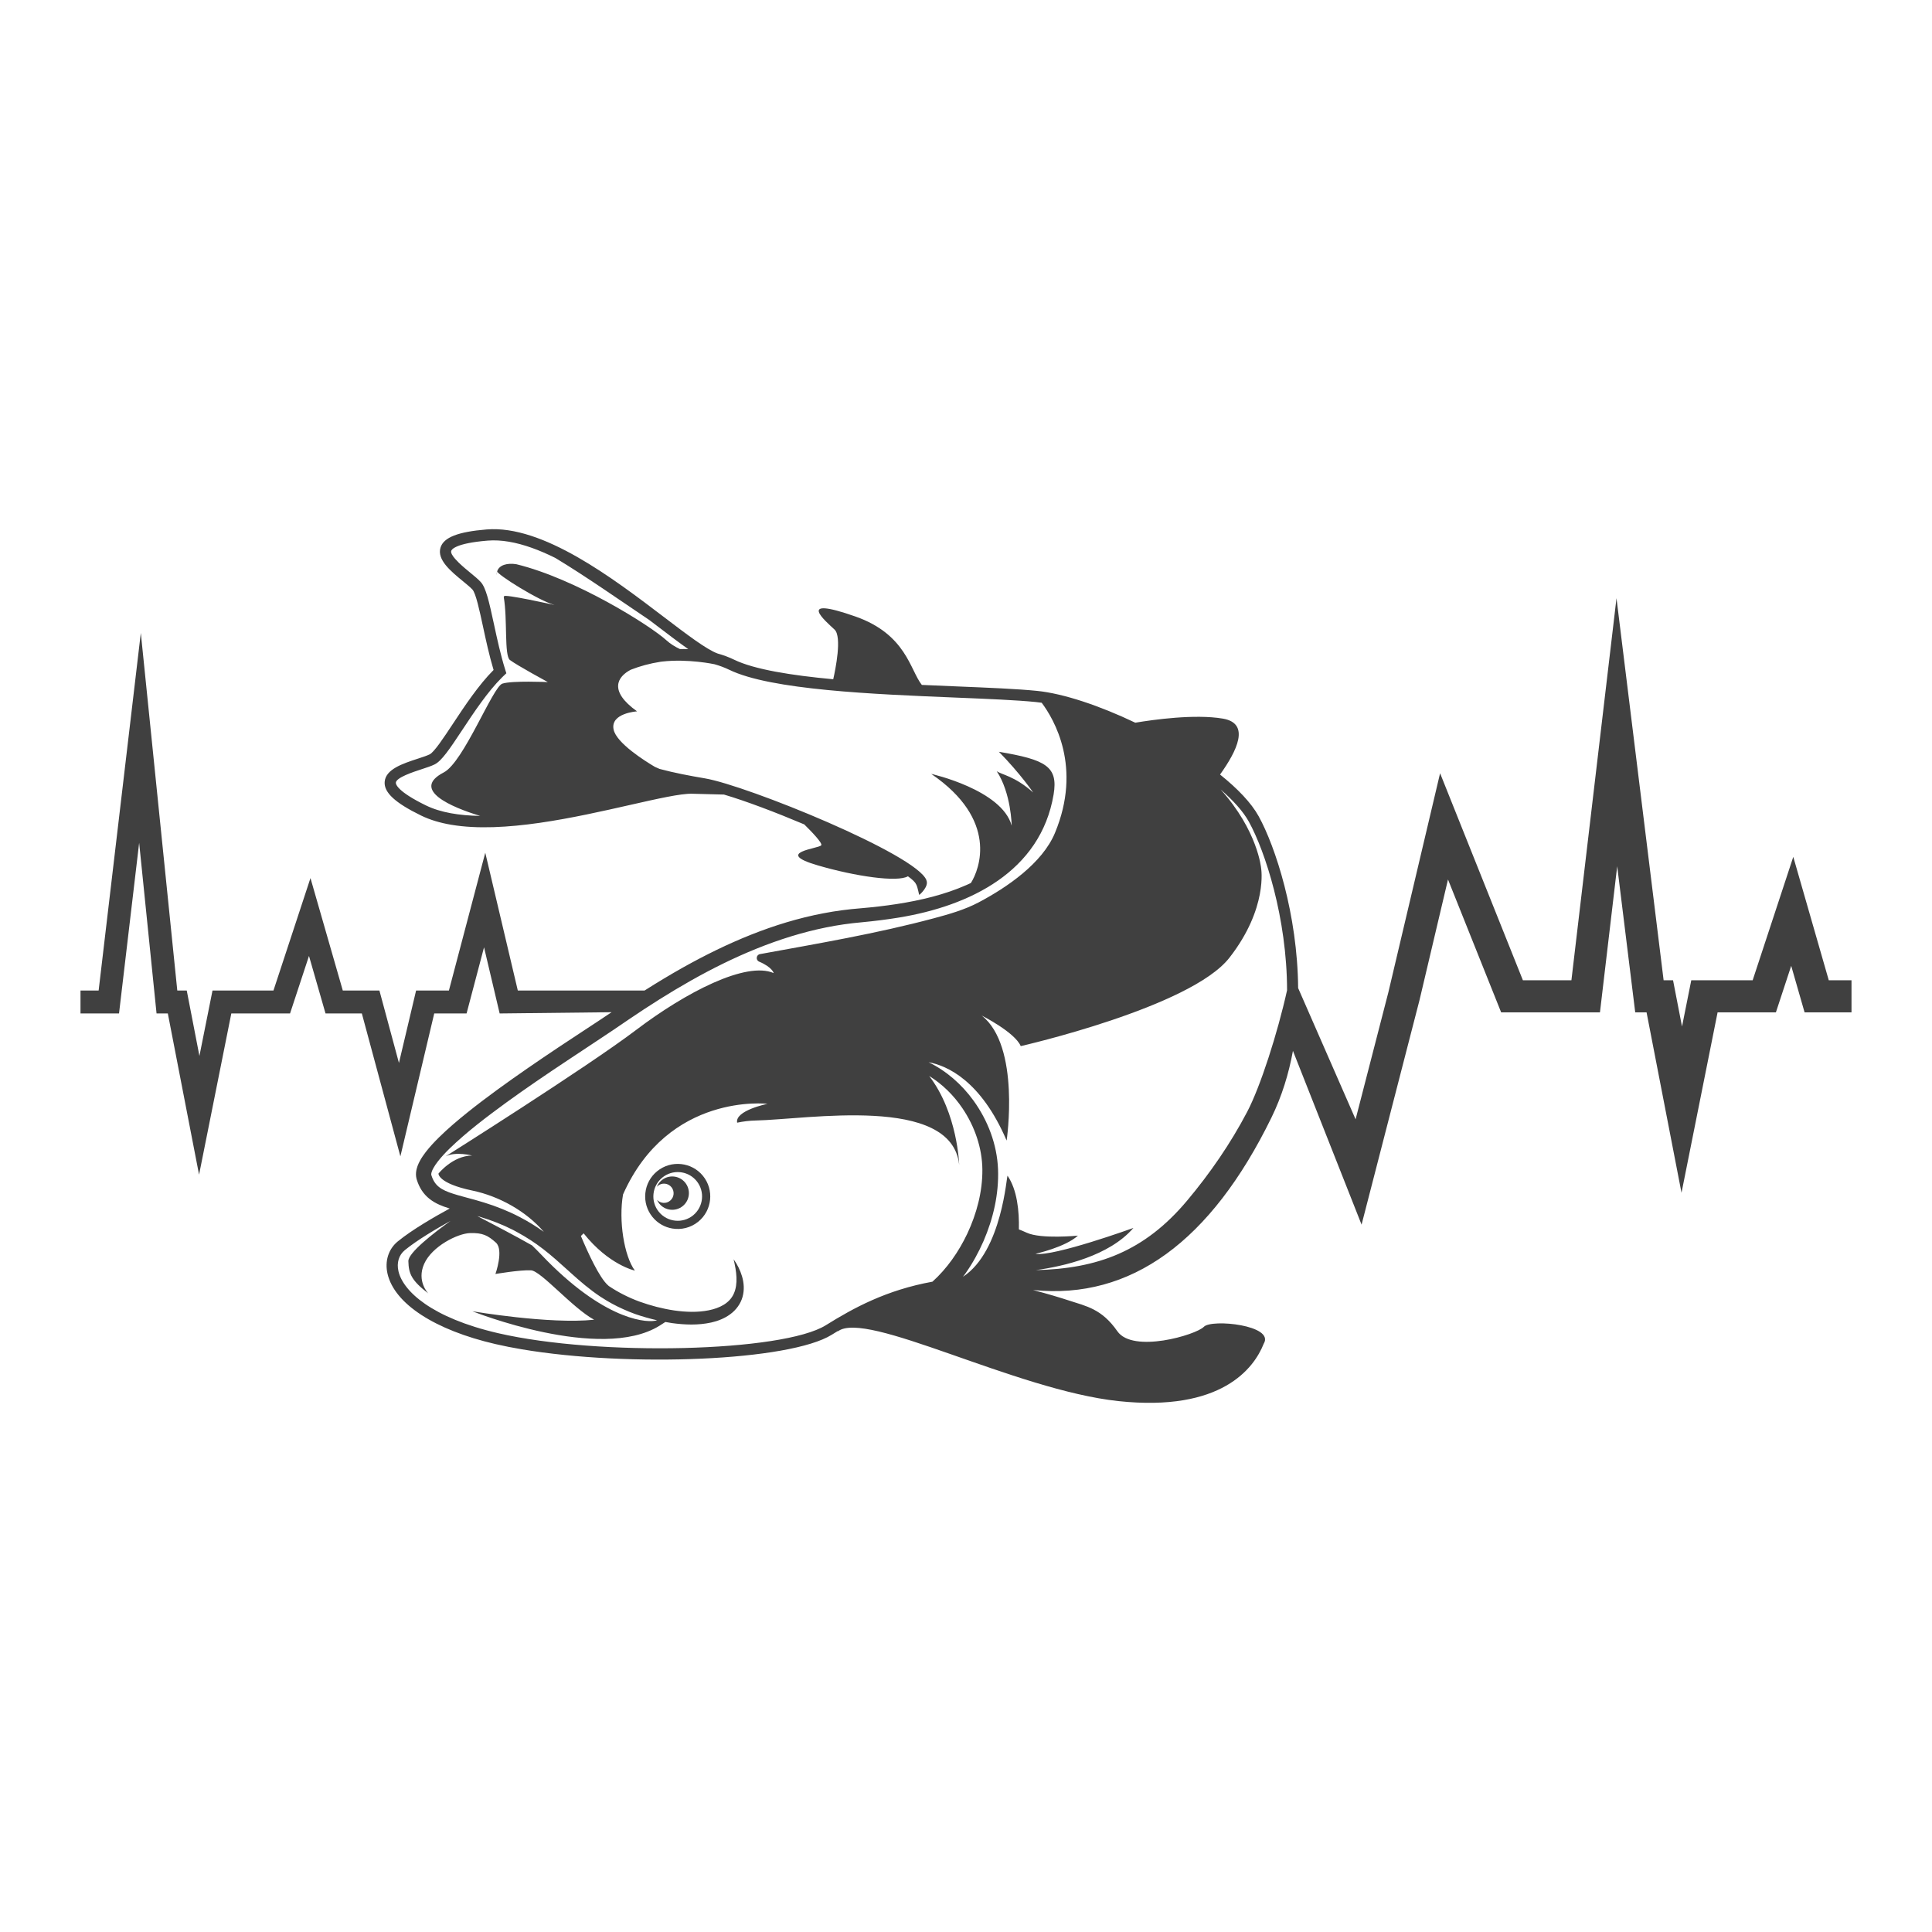 <?xml version="1.0" encoding="utf-8"?>
<!-- Designed by Vexels.com - 2019 All Rights Reserved - https://vexels.com/terms-and-conditions/  -->
<svg version="1.1" id="Layer_1" xmlns="http://www.w3.org/2000/svg" xmlns:xlink="http://www.w3.org/1999/xlink" x="0px" y="0px"
	 viewBox="0 0 1200 1200" enable-background="new 0 0 1200 1200" xml:space="preserve">
<g>
	<path fill="#404040" d="M410.991,733.055c-1.397,1.14-2.417,2.571-3.048,4.133c0.209-0.234,0.421-0.466,0.671-0.671
		c2.564-2.093,6.338-1.711,8.431,0.853c2.092,2.563,1.71,6.338-0.853,8.43c-2.444,1.995-5.971,1.717-8.11-0.532
		c0.367,0.825,0.837,1.619,1.436,2.353c3.615,4.429,10.136,5.089,14.565,1.473c4.429-3.615,5.089-10.136,1.473-14.565
		C421.941,730.1,415.42,729.44,410.991,733.055z"/>
	<path fill="#404040" d="M408.163,727.467c-4.184,3.414-6.786,8.254-7.33,13.627c-0.545,5.372,1.039,10.634,4.452,14.818
		c3.216,3.941,7.619,6.352,12.281,7.14c5.552,0.939,11.47-0.429,16.165-4.262c8.635-7.049,9.926-19.81,2.876-28.447
		C429.563,721.709,416.802,720.419,408.163,727.467z M430.518,754.853c-6.465,5.276-16.016,4.311-21.295-2.155
		c-2.556-3.131-3.739-7.07-3.332-11.093c0.406-4.021,2.356-7.644,5.487-10.201c3.131-2.555,7.072-3.74,11.093-3.332
		c0.343,0.035,0.684,0.081,1.022,0.138c3.611,0.611,6.84,2.484,9.179,5.348C437.947,740.023,436.982,749.575,430.518,754.853z"/>
	<path fill="#404040" d="M308.81,354.855c-0.218,0.711-0.352,1.477-0.3,2.36L308.81,354.855z"/>
	<polygon fill="#404040" points="308.81,354.855 308.811,354.854 308.81,354.854 	"/>
	<path fill="#404040" d="M1135.882,608.863l-22.045-76.662l-25.233,76.662h-38.129l-5.745,28.731l-5.568-28.731h-5.857
		l-29.273-237.311l-27.999,237.311h-30.133l-51.437-128.591l-32.125,136.07l-20.356,78.88l-35.684-81.517
		c-0.381-45.744-14.114-87.878-24.521-106.718c-4.61-8.344-13.151-17.226-23.981-25.9c10.495-14.687,19.039-31.819,1.684-34.753
		c-17.388-2.94-43.063,0.66-54.331,2.546c-22.087-10.534-44.477-18.084-61-19.76c-12.228-1.238-29.872-1.962-50.302-2.8
		c-6.79-0.278-13.942-0.573-21.276-0.905c-7.348-9.212-9.607-31.377-41.246-42.492c-37.715-13.251-18.532,2.882-12.972,8.118
		c4.748,4.472,0.519,24.966-0.817,30.853c-25.948-2.403-49.025-6.071-61.508-12.128c-3.278-1.591-6.744-2.872-10.333-3.872
		c-6.838-2.487-19.051-11.782-33.191-22.545c-31.804-24.211-75.363-57.356-110.233-54.502c-17.847,1.469-26.682,4.929-28.647,11.221
		c-2.362,7.556,6.319,14.686,13.978,20.975c2.371,1.948,4.612,3.789,5.841,5.141c2.11,2.324,4.372,12.831,6.561,22.992
		c1.824,8.478,3.877,18.007,6.568,26.956c-9.305,9.294-18.092,22.583-25.226,33.375c-5.732,8.671-11.66,17.636-14.473,19.035
		c-1.636,0.812-4.391,1.713-7.309,2.666c-9.42,3.078-20.1,6.566-20.646,14.463c-0.456,6.576,6.519,13.009,22.611,20.864
		c5.581,2.724,11.908,4.581,18.776,5.741c32.476,5.491,76.971-4.593,111.064-12.32c16.893-3.829,31.484-7.136,38.495-6.955
		l19.805,0.511c13.59,4.019,31.781,10.895,49.865,18.535c4.824,4.748,11.347,11.558,10.567,12.934
		c-1.224,2.156-30.166,4.352-2.119,12.531c23.57,6.873,49.403,10.588,55.95,6.764c2.776,2,4.528,3.661,4.967,4.858l0.047-0.017
		c1.296,2.219,1.747,6.941,2.106,6.685c0.36-0.255,6.057-5.288,4.341-9.051l0.043-0.016c-5.861-15.978-111.62-58.89-137.584-63.279
		c-9.46-1.6-19.134-3.426-28.188-5.87c-0.954-0.412-1.914-0.831-2.877-1.257c-6.262-3.701-23.921-14.797-25.673-23.208
		c-2.135-10.243,14.582-11.283,14.582-11.283c-17.908-12.792-12.14-21.58-3.922-25.855c5.659-2.231,11.938-3.93,18.462-4.943
		c0.305-0.047,0.616-0.077,0.922-0.121c16.442-1.872,32.478,1.632,32.646,1.654c3.189,0.901,6.268,2.046,9.185,3.46
		c25.845,12.543,89.459,15.152,140.573,17.248c20.319,0.834,37.866,1.553,49.886,2.77c1.166,0.119,2.364,0.276,3.57,0.447
		c7.676,10.245,25.226,39.998,8.226,80.861c-7.842,18.851-29.779,33.818-47.366,43.118c-8.703,4.601-18.37,7.345-27.832,9.881
		c-35.464,9.505-71.927,15.661-108.005,22.261c-2.388,0.437-2.765,3.721-0.53,4.669c8.24,3.493,9.049,7.122,9.049,7.122
		c-17.111-7.476-54.57,11.897-85.454,35.318c-30.883,23.421-118.318,78.503-118.318,78.503c6.337-3.175,16.41-0.497,16.41-0.497
		c-12.048,0.111-20.873,11.222-20.873,11.222s-0.296,6.064,21.131,10.546c16.821,3.518,33.512,12.975,44.323,25.619
		c-4.766-3.402-9.781-6.502-14.984-9.205c-7.057-3.669-14.501-6.641-22.039-8.968c-7.482-2.385-15.244-3.979-21.808-6.356
		c-3.27-1.207-6.003-2.722-7.841-4.782c-0.934-1.03-1.69-2.217-2.308-3.57c-0.309-0.676-0.574-1.398-0.809-2.149l-0.092-0.272
		l-0.013-0.063c-0.009-0.044-0.018-0.095-0.024-0.158c-0.02-0.117-0.007-0.297,0.001-0.494c0.071-0.843,0.56-2.209,1.315-3.558
		c0.744-1.366,1.72-2.772,2.783-4.149c2.143-2.764,4.663-5.44,7.295-8.029c10.67-10.33,22.883-19.559,35.156-28.527
		c12.337-8.943,24.985-17.529,37.732-25.997c12.704-8.509,25.633-16.832,38.307-25.578c12.602-8.57,25.457-16.724,38.672-24.188
		c26.39-14.893,54.451-27.056,83.944-33.028c7.381-1.507,14.751-2.544,22.315-3.218c7.712-0.734,15.428-1.677,23.116-2.945
		c43.701-7.21,87.791-28.357,95.906-76.359c2.966-17.543-4.927-21.67-33.959-26.579c13.375,13.647,21.287,25.295,21.287,25.295
		c-11.572-10.334-19.823-11.085-22.673-13.285c9.056,13.776,9.313,33.858,9.313,33.858c-6.101-22.36-49.988-32.143-49.988-32.143
		c41.845,28.49,30.09,59.159,24.652,67.772c-0.881,0.417-1.767,0.823-2.659,1.215c-13.586,5.998-28.322,9.517-43.222,11.837
		c-7.462,1.157-14.994,2.005-22.56,2.65c-7.724,0.611-15.58,1.634-23.248,3.126c-30.854,5.864-59.857,18.419-86.88,33.513
		c-8.192,4.583-16.212,9.435-24.12,14.447h-78.73l-20.208-85.591l-22.587,85.591H258.44l-10.648,44.971l-12.131-44.971h-22.746
		l-20.08-69.841l-22.988,69.841H131.99l-8.127,40.633l-7.871-40.633h-5.876L87.467,393.128L61.263,615.232H50v14.246h23.928
		L86.432,523.49l10.801,105.988h7.006l19.401,100.131l20.03-100.131h36.482l11.764-35.73l10.27,35.73h22.562l23.939,88.754
		l21.021-88.754h20.089l10.846-41.095l9.702,41.095l69.529-0.778c-10.974,7.384-22.13,14.535-33.195,21.937
		c-12.784,8.551-25.502,17.244-37.98,26.351c-6.239,4.557-12.416,9.22-18.478,14.082c-6.055,4.875-12.016,9.911-17.675,15.483
		c-2.823,2.8-5.577,5.721-8.129,9.027c-1.271,1.664-2.498,3.414-3.588,5.418c-1.066,2.009-2.101,4.255-2.413,7.246
		c-0.057,0.759-0.079,1.542,0.019,2.378c0.045,0.413,0.115,0.837,0.214,1.259l0.163,0.634l0.136,0.41
		c0.342,1.079,0.74,2.156,1.231,3.226c0.974,2.132,2.294,4.221,3.947,6.024c3.336,3.67,7.631,5.799,11.521,7.228
		c1.238,0.459,2.46,0.856,3.674,1.231c-9.265,5.029-23.259,13.087-32.24,20.417c-5.819,4.749-8.199,12.285-6.367,20.159
		c4.33,18.609,29.398,34.919,67.058,43.627c5.165,1.194,10.637,2.273,16.357,3.24c66.606,11.26,166.337,7.261,192.484-9.038
		c1.311-0.817,2.636-1.631,3.97-2.441c-0.184,0.264-0.282,0.42-0.282,0.42c17.317-13.799,110.231,36.395,174.379,43.231
		c64.149,6.836,84.237-20.502,90.232-35.628c7.101-11.502-32.313-15.558-37.174-10.523c-4.861,5.035-44.059,16.645-53.738,2.74
		c-9.678-13.906-19.26-15.526-30.059-19.07c-4.922-1.615-13.402-4.215-22.349-6.52c0.152,0.015,0.298,0.025,0.451,0.041
		c60.273,6.012,109.952-30.024,147.658-107.104c6.488-13.265,10.769-27.282,13.366-41.479l42.628,107.93l35.998-139.507
		l17.679-74.872l33.021,82.551h61.365l10.709-90.778l11.199,90.778h7.042l21.705,112.037l22.406-112.037h36.215l9.513-28.906
		l8.311,28.906H1150v-19.944H1135.882z M422.295,403.134c-3.047-1.45-5.944-3.224-8.33-5.397
		c-10.26-9.346-56.586-38.374-93.153-47.269c-5.636-0.943-10.775,0.393-12.001,4.387c-0.281,1.807,25.687,18.232,35.686,20.924
		c0,0-32.03-7.158-31.427-5.385c0.09,0.267,0.003,0.38-0.187,0.399c2.414,13.822,0.214,36.411,3.835,39.144
		c4.401,3.322,23.552,13.72,23.552,13.72s-22.251-1-28.231,0.955c-5.981,1.956-24.04,48.733-36.39,55.142
		c-20.728,10.756,4.789,21.656,22.605,27.019c-12.909-0.208-24.583-2.066-33.668-6.5c-18.133-8.849-18.774-13.317-18.718-14.124
		c0.223-3.213,10.785-6.664,15.86-8.321c3.304-1.079,6.157-2.012,8.248-3.051c4.282-2.127,9.076-9.169,17.184-21.43
		c7.053-10.668,15.763-23.831,24.686-32.622c0.358-0.352,0.715-0.711,1.073-1.049l1.557-1.468l0.032-0.031l-0.656-2.083
		c-2.91-9.222-5.103-19.404-7.038-28.388c-3.093-14.369-4.999-22.671-8.214-26.209c-1.571-1.729-3.89-3.633-6.575-5.839
		c-1.898-1.559-4.734-3.894-7.156-6.259c-0.792-0.773-1.536-1.547-2.19-2.301c-1.696-1.954-2.779-3.758-2.405-4.956
		c0.241-0.772,2.461-4.701,22.572-6.356c4.273-0.35,8.718-0.089,13.298,0.686c9.203,1.556,18.924,5.187,28.754,10.055
		c18.912,11.377,41.131,26.972,58.342,38.522c1.713,1.3,3.398,2.583,5.05,3.84c7.145,5.438,13.567,10.321,19.202,14.285
		C425.76,403.113,424.028,403.099,422.295,403.134z M298.058,755.775c7.139,2.134,14.023,4.815,20.614,8.161
		c0.84,0.427,1.657,0.894,2.485,1.341c5.668,3.062,11.077,6.566,16.207,10.533c5.196,3.995,10.124,8.445,15.142,12.986
		c0.675,0.611,1.345,1.217,2.024,1.83c5.724,5.165,11.736,10.36,18.414,14.781c0.184,0.123,0.38,0.23,0.565,0.352
		c4.306,2.83,8.865,5.283,13.57,7.388c2.403,1.075,4.831,2.09,7.299,2.972c4.527,1.578,9.103,2.876,13.745,3.932
		c-2.567,0.884-10.115,1.132-21.668-3.464c-0.727-0.289-1.469-0.599-2.227-0.927c-12.253-5.312-28.568-15.904-47.963-36.288
		c-1.989-2.091-3.925-4.034-5.809-5.846c-10.194-5.793-25.203-13.653-33.974-18.197
		C297.007,755.479,297.538,755.617,298.058,755.775z M579.167,796.074c-28.724,5.232-48.917,16.258-66.237,27.054
		c-26.724,16.661-140.881,19.436-203.586,4.923c-41.224-9.533-58.975-26.096-61.843-38.419c-1.235-5.304,0.218-10.11,3.986-13.183
		c7.629-6.226,19.454-13.211,28.34-18.132c-10.629,7.639-26.297,19.797-26.183,25.011c0.17,7.885,2.016,12.063,12.386,20.046
		c0,0-7.417-7.513-2.571-18.387c4.846-10.873,20.813-18.915,28.578-19.105c7.766-0.191,10.931,1.418,15.969,5.922
		c5.039,4.504-0.289,19.499-0.289,19.499s15.049-2.611,22.082-2.281c6.143,0.288,25.936,23.527,39.222,30.681
		c-27.785,2.929-75.632-5.263-75.632-5.263s79.413,31.749,116.194,9.024c1.482-0.916,2.687-1.692,3.68-2.36
		c1.404,0.254,2.805,0.512,4.225,0.714c7.898,1.05,16.068,1.41,24.277-0.384c2.046-0.451,4.084-1.073,6.07-1.922
		c1.994-0.821,3.931-1.885,5.726-3.216c3.616-2.604,6.527-6.559,7.681-10.9c1.184-4.342,0.794-8.727-0.346-12.607
		c-1.162-3.902-2.96-7.454-5.23-10.637c0.861,3.811,1.624,7.556,1.757,11.224c0.155,3.649-0.301,7.19-1.645,10.125
		c-2.613,5.94-8.837,9.024-15.642,10.362c-6.848,1.368-14.26,1.119-21.516,0.06c-7.265-1.085-14.541-2.995-21.462-5.486
		c-6.699-2.467-13.054-5.668-18.965-9.622c-0.137-0.125-0.273-0.248-0.461-0.409c-5.41-4.611-12.64-20.471-16.927-30.713
		c0.55-0.535,1.109-1.081,1.685-1.648c15.638,19.695,31.838,23.145,31.838,23.145c-6.729-9.106-10.172-31.156-7.353-47.281
		c0.003-0.003,0.007-0.007,0.011-0.01c-0.001,0.001-0.01,0.008-0.011,0.008c0,0-0.004,0.004-0.004,0.004
		c0.001-0.005,0.004-0.009,0.006-0.014c28.246-63.537,89.738-56.291,89.738-56.291s-20.351,4.122-18.866,11.718
		c3.839-0.804,7.688-1.282,11.529-1.358c31.841-0.632,121.752-16.221,126.385,27.526c0,0-0.876-32.043-18.634-55.188
		c8.187,5.073,15.238,12.035,20.639,20.033c7.679,11.329,12.308,24.803,12.4,38.226c0.083,13.565-3.521,27.231-9.357,39.663
		C595.474,777.492,588.175,787.974,579.167,796.074z M774.659,690.556c-10.304,19.653-23.075,38.192-37.326,55.178
		c-26.564,31.661-55.813,42.271-93.985,43.163c17.049-2.319,45.545-8.716,60.64-26.202c0,0-49.618,17.964-60.859,16.062
		c0,0,18.441-4.043,26.398-11.29c0,0-22.871,2.291-31.776-1.792c-2.005-0.919-3.605-1.581-4.909-2.071
		c0.263-11.561-1.092-24.593-7.01-33.312c-0.609-0.896-3.248,46.754-27.713,62.745c0.57-0.771,1.162-1.528,1.71-2.311
		c4.4-6.273,8.054-12.983,11.093-19.941c5.993-13.922,9.542-29.048,8.979-44.488c-0.619-15.582-6.38-30.459-15.299-42.771
		c-7.201-9.95-16.75-18.349-27.837-23.768c11.369,2.123,32.471,11.29,48.469,48.665c0,0,8.773-58.666-15.512-77.665
		c0,0,20.59,10.355,24.284,19c0,0,105.449-23.989,129.571-54.854c24.122-30.865,19.723-55.669,19.723-55.669
		s-2.013-23.2-25.173-48.899c7.936,6.909,14.086,13.748,17.552,20.023c10.184,18.433,23.659,59.912,23.742,104.694
		C793.469,641.899,782.83,674.971,774.659,690.556z"/>
</g>
</svg>
